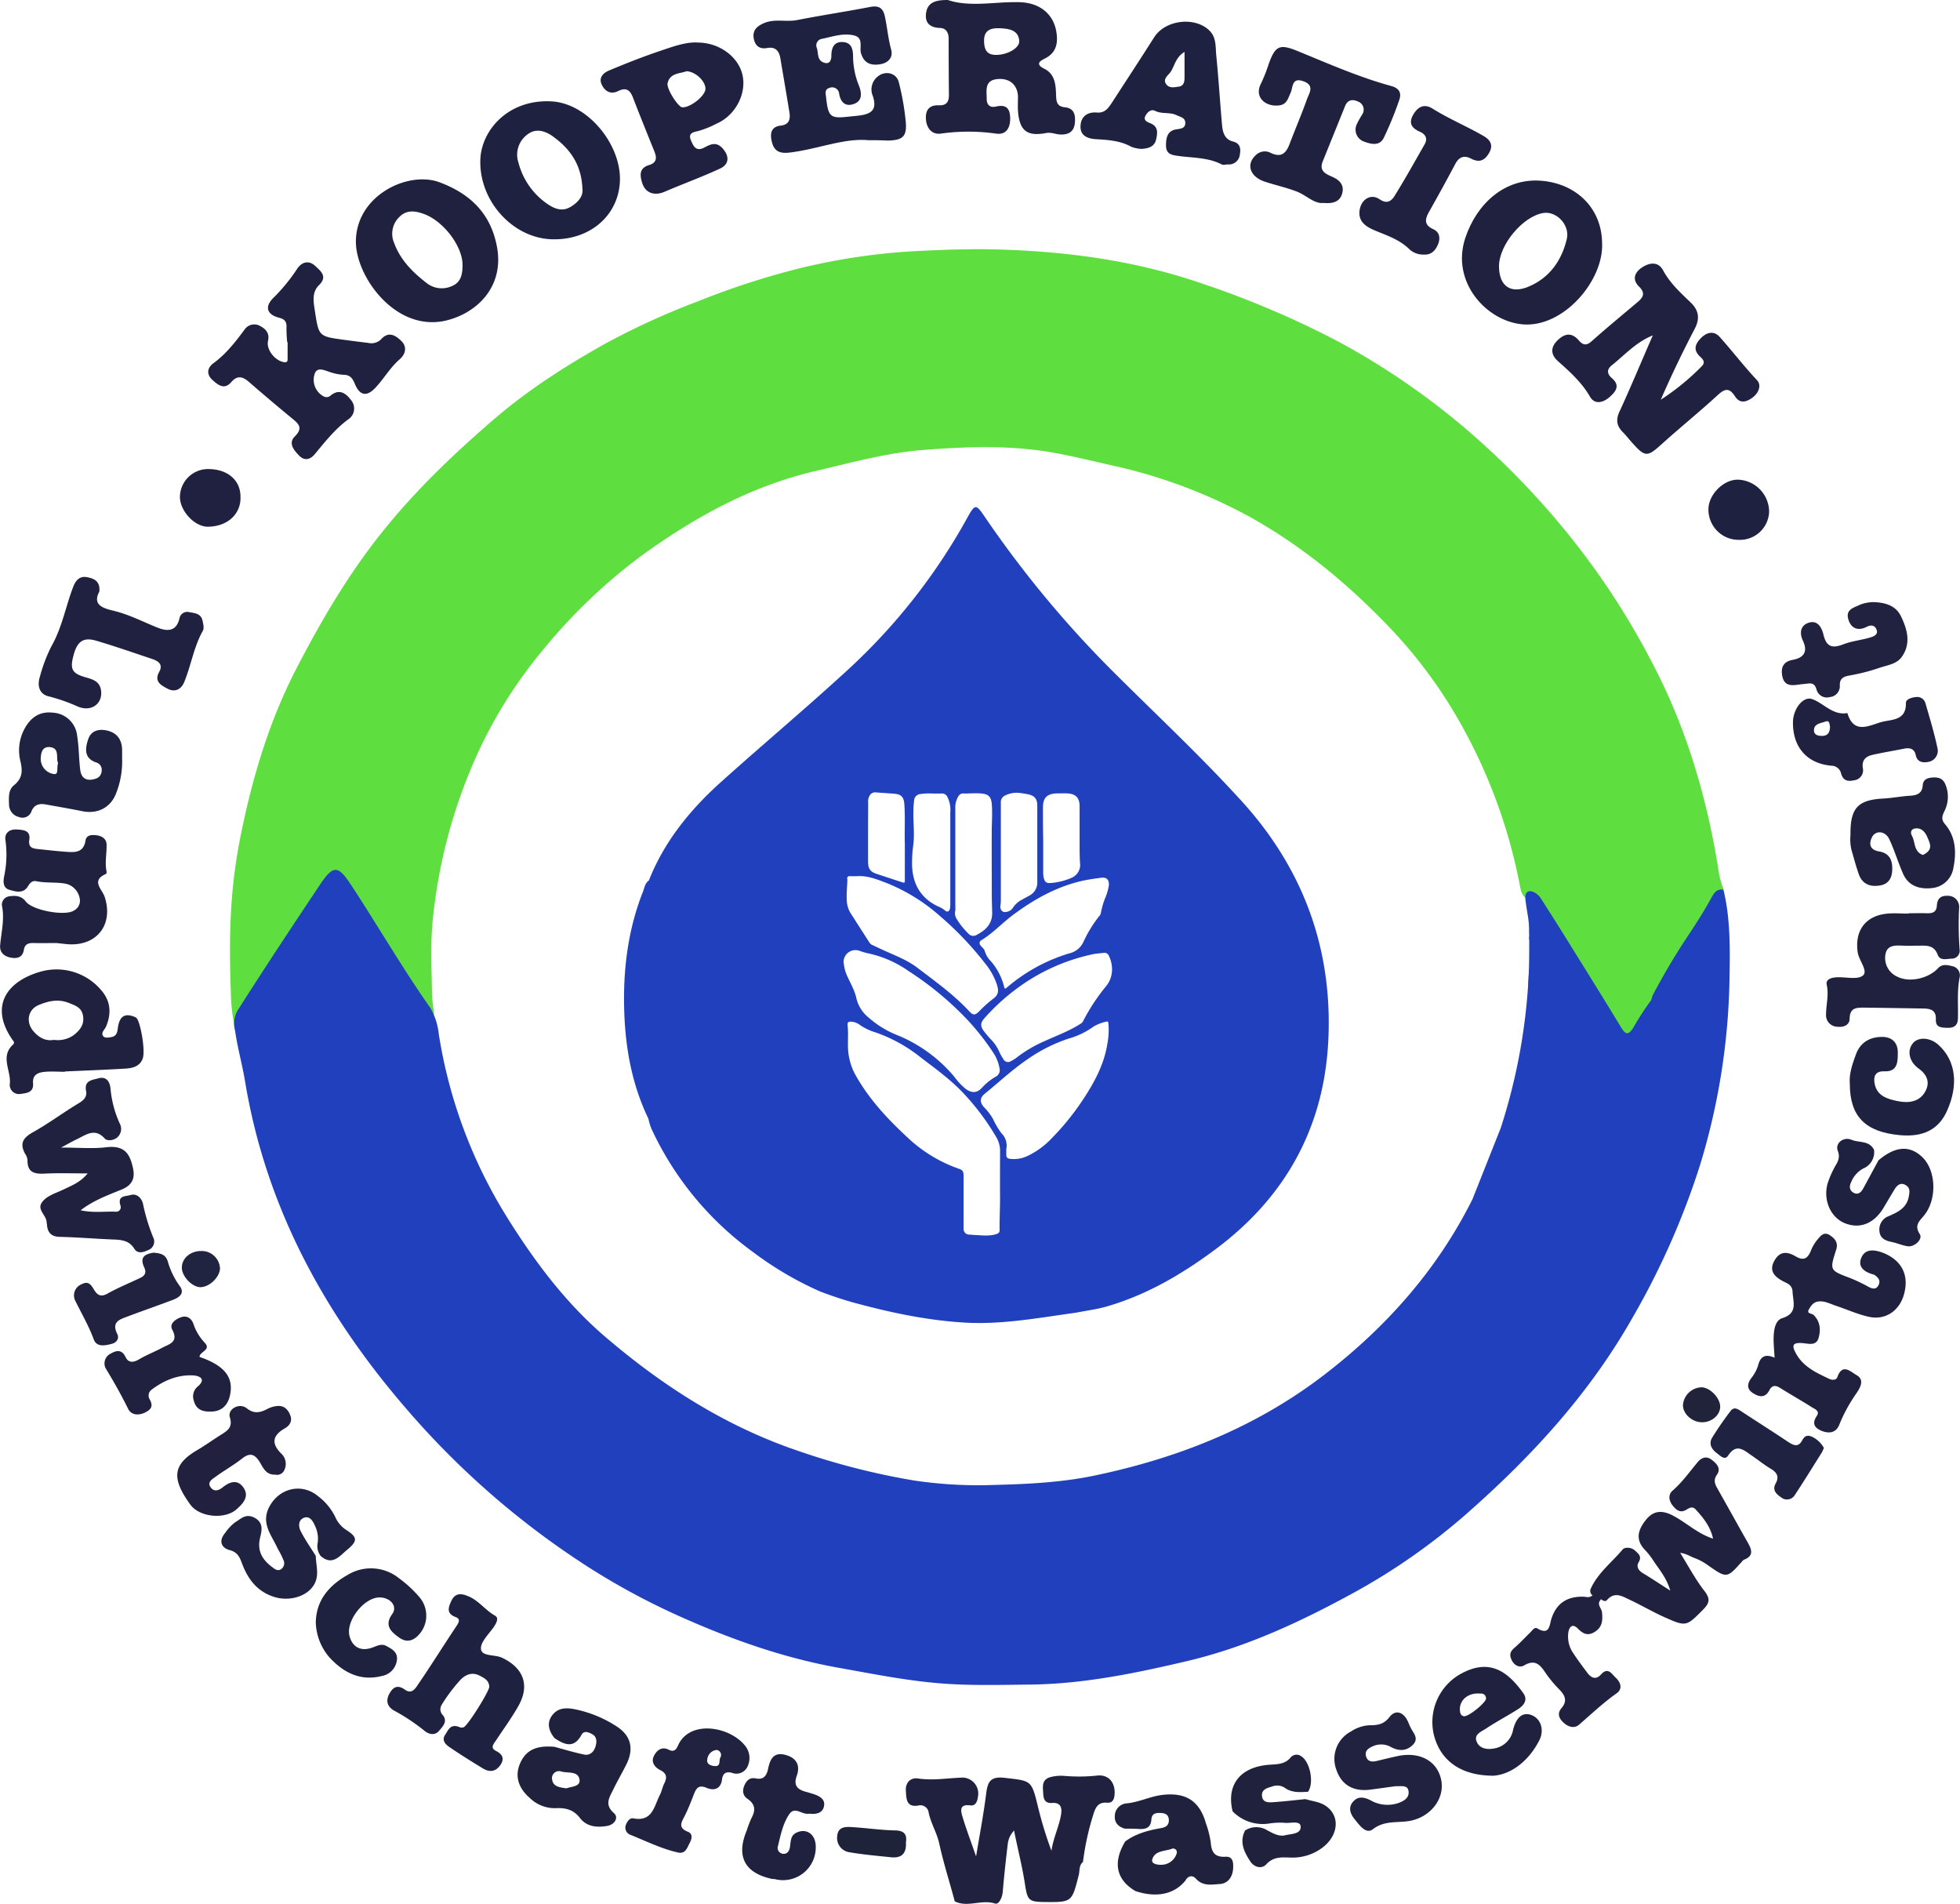 <svg id="Ebene_1" data-name="Ebene 1" xmlns="http://www.w3.org/2000/svg" viewBox="0 0 561.46 545.27"><defs><style>.cls-2{fill:#202140}.cls-3{fill:#1f2140}.cls-4{fill:#1f213f}.cls-5{fill:#20213f}.cls-6{fill:#20213e}.cls-7{fill:#202141}.cls-9{fill:#212140}.cls-12{fill:#1f2240}.cls-16{fill:#20223d}.cls-18{fill:#2140be}</style></defs><path d="M1103.91 505.14c-5.9-6.79-11.65-17.15-16.65-24.53-3.13-4.62-6-9.39-9-14.09-1.85-2.89-2.93-3-4.78-.22q-10.5 15.81-20.88 31.69c-2.36 3.6-5.49 6.82-5.68 11.49a60.58 60.58 0 01-1.2-9.07c-.59-16.73-.55-30.25 2.76-46.7s8.1-32.61 15.88-47.68c6.39-12.37 13.33-24.37 21.74-35.51 10.35-13.71 22.62-25.51 35.61-36.63 9.41-8 19.82-14.67 30.54-20.71a211.07 211.07 0 0127.07-12.43 222.12 222.12 0 0130.06-9.71 181.6 181.6 0 0131.3-4.67c8.74-.47 17.47-.79 26.19-.49 19.31.66 38.23 3.27 56.69 9.61a265.39 265.39 0 0139.44 16.77 210.25 210.25 0 0143.53 31.27 227.68 227.68 0 0130.31 34.47 220.42 220.42 0 0116.29 26.79c9.84 18.89 15.67 39.09 18.89 60.1a31.56 31.56 0 001.27 4.27c-3 1.13-3.3 4.27-4.74 6.49-5.06 7.8-9.83 15.79-14.71 23.7-1.46 3.76-4.26 6.72-6.18 10.21-1.09 2-2.85 2-4.08 0-3.28-5.56-6.93-10.89-10.14-16.52q-5.87-10.29-12.76-20a2.56 2.56 0 00-3.21-1c-2-.75-2.25-2.57-2.59-4.26a153.39 153.39 0 00-16.07-44.6 136.88 136.88 0 00-20.07-27.87c-12.24-13-25.74-24.32-41.39-33a148.26 148.26 0 00-39.51-14.68c-5.11-1.17-10.2-2.39-15.36-3.38-12.77-2.44-25.53-2-38.39-1-10.55.81-20.63 3.65-30.81 6-18.64 4.33-35 13.39-50.4 24.6a158.82 158.82 0 00-28 26.91 132.74 132.74 0 00-19.59 31.8 150.67 150.67 0 00-11.76 45.14c-.74 6.94-.33 14-.25 20.94-.02 1.45.41 4.26.63 6.5z" transform="translate(-979.54 -214.39)" fill="#5fde40"/><path class="cls-2" d="M1453 310.45c-4.76 1.89-8 5.57-11.72 8.54-1.45 1.15-1.5 2.39 0 3.7 2.56 2.18 1 4-.8 5.53s-4.16 2.07-5.48-.23c-2.35-4.09-5.72-7.09-9.14-10.14-2.13-1.9-2.24-4-.08-6.06s4.12-2.14 6.06.12c1.2 1.39 2.19 1.5 3.66.19 4.26-3.78 8.66-7.42 13-11.07 1.64-1.38 2.56-2.59.57-4.55-2.16-2.13-1.2-4.2 1-5.6s4.56-1.5 5.85.88c2 3.72 5 6.46 8 9.32 2.23 2.19 2.62 4.52 1.12 7.41-3.46 6.63-6.72 13.38-9.76 20.38a68.72 68.72 0 0011.78-9.63c1.13-1.18.25-2-.6-2.79-1.8-1.76-1.46-3.34.21-5.11 1.82-1.94 3.9-2.23 5.49-.46 3.63 4.05 6.93 8.39 10.68 12.37 1.39 1.48.5 3.77-1.43 5.12s-3.58 1.51-4.86-.47c-1.56-2.4-2.79-2.34-4.87-.43-5.21 4.79-10.73 9.25-16 14-4.24 3.83-4.81 3.92-8.53-.21-.91-1-1.75-2.12-2.72-3.09-1.81-1.81-2.07-3.59-.93-6 3.3-7.17 6.33-14.48 9.5-21.72zM1061.81 312.37a37.7 37.7 0 01-.2-4.11c.08-1.61-.36-2.43-2.1-2.87-3.46-.88-4.23-3.07-1.76-5.59a51.09 51.09 0 006.82-8.28c1.21-1.93 3.26-2.86 5.32-.92 1.59 1.5 3.56 3 1 5.49-2.09 2.07-1.53 4.83-1.13 7.46 1.1 7.16 1.08 7.17 8.26 8.15q3.49.48 7 .89a3.92 3.92 0 003.75-1.1c2.1-2.3 4.13-1.05 5.77.59s1.22 3.71-.51 5.21c-2.76 2.39-4.54 5.61-7 8.2s-4.44 2.22-5.85-1.18c-.63-1.51-1.31-2.54-3.15-2.58a14.49 14.49 0 01-4-.79c-1.67-.54-3.75-1.62-4.41.7a5.38 5.38 0 002.45 6.17 1.78 1.78 0 002.32-.26c2.42-1.86 4.27-.5 5.68 1.39a3.72 3.72 0 01-.82 5.59c-3.76 2.77-6.58 6.37-9.51 9.9-1.35 1.64-3 2-4.51.44s-3.19-3.55-1.24-5.49c2.31-2.29 1.28-3.48-.59-5-4.21-3.47-8.4-7-12.51-10.58-1.8-1.57-3.34-2-5.08 0-2 2.34-3.81.85-5.42-.6-1.82-1.64-1.44-3.52.29-4.79 3.67-2.68 6.36-6.18 9-9.74a3.34 3.34 0 014.42-.89c1.59.85 2.71 2.05 2.22 4.22-.57 2.46 1.92 5.61 4.45 6.09 1.22.24 1.16-.44 1.16-1.23v-4.48z" transform="translate(-979.54 -214.39)"/><path class="cls-3" d="M1228.26 254.54c-6.51-.61-13.59 2.2-20.92 3.32-2.73.41-5.76 1-6.67-2.76-.52-2.12-.55-4.39 2.55-4.74 2.36-.27 2.78-1.83 2.46-3.77-.83-5.16-1.73-10.3-2.59-15.45-.36-2.15-1.39-3.44-3.79-3s-3.6-.88-3.88-3 1-3.26 2.93-4.11c3.13-1.36 6.4-.27 9.57-.9 6.92-1.36 13.9-2.4 20.83-3.74 2.49-.49 3.74.24 4.27 2.7.67 3.15.94 6.36 1.8 9.51.59 2.16-.72 3.8-3.14 4.19-2.67.43-4.61-.25-5.49-3.12-.53-1.75.81-4.4-1.94-5.11-3.22-.83-6.37.4-9.5 1a1.9 1.9 0 00-1.28 2.42c.59 1.42 0 3.42 1.83 4.24s2.39-.53 2.39-1.79c0-2.33.75-4.13 3.23-4 2.89.13 3 2.56 3 4.74a22.91 22.91 0 001.77 8c.72 2 .86 4.16-1.57 5s-3.74-.46-4.19-2.89a2 2 0 00-2.75-1.73c-1.46.42-1.14 1.5-1 2.71.63 5.66 1.17 6.16 6.71 5.51 1-.11 2-.18 3-.32 3.72-.52 4.83-2 3.68-5.57a4.7 4.7 0 011.19-5.39c2.12-2 5.54-1.36 6.24 1.42a73 73 0 012 11.36c.37 4.21-.84 5.26-5.09 5.38-1.56-.08-3.06-.11-5.65-.11z" transform="translate(-979.54 -214.39)"/><path class="cls-4" d="M1487.88 603.22c-.12-2.43-.34-4.3-.26-6.15.09-2 .52-4.55 2.41-5.15 4.63-1.44 3.13-4.62 3-7.68-.12-2-1.7-2.34-2.88-3-2.52-1.39-3.9-3.07-2.26-5.9s3.84-2.43 6.06-1.12 3.4.62 4.3-1.55a11.75 11.75 0 011.87-3.22c.92-1.07 1.9-2.5 3.71-1.23 1.45 1 2.32 2.12 1.7 4.07-1.9 5.94-1.84 5.91 3.94 8.1a45.34 45.34 0 015.36 2.56c1.15.61 2.2.79 2.84-.52s-.08-2.14-1.08-2.85a1 1 0 00-.33-.17c-2.59-.68-4.77-2.17-3.44-5s4.54-1.9 6.67-1c4.34 1.9 7.08 5.71 5.49 11.59-1.29 4.78-5.35 7.59-10.14 6.5-3.19-.72-6.23-2.1-9.36-3.14-1.63-.54-3.16-1.43-5-1.24-1.47.15-2.17 1.23-2.76 2.25-.77 1.31.83 1.11 1.33 1.6 1.93 1.9 2.1 4.24 1.44 6.59s-2.88 1.64-4.45 1.5c-2.87-.24-3.42.47-2 3 2.14 3.84 5.84 5.49 9.51 7.23.82.39 2 .41 2.32-.51 1.44-4.13 3.92-1.44 5.48-.58 2.49 1.37.94 3.77 0 5.19a45 45 0 00-4.92 9c-.94 2.4-3 2.69-5.3 1.69-2-.91-2.47-2.2-1.17-4.15 1-1.46-.56-2-1.37-2.5-3-1.92-6.11-3.65-9.12-5.55-1.35-.85-2.35-.75-3.07.65-1.21 2.35-3 1.92-4.67.86-1.89-1.19-1.74-2.72-.44-4.42a10.78 10.78 0 001.89-3.59c.62-2.38 1.92-3.38 4.7-2.16z" transform="translate(-979.54 -214.39)"/><path class="cls-5" d="M1435.7 671.26a1.55 1.55 0 01-.42-2c2.06-4.46 6-7.44 9.08-11.11.61-.73 2.47-.66 3.47.25s2.15 1.68 1.1 3.44c-.7 1.18-.07 2.32 1.22 3.09 2.32 1.38 4.56 2.89 7.86 5-1.18-4-3.46-6.35-5.12-9a22.15 22.15 0 00-2.34-2.88c-2.66-2.94-1.64-5.71.45-8.35 2.33-2.94 5-2.82 8.15-1.05 3.67 2 6.78 5 11.11 6.4-.73-3.42-2.76-5.95-5-8.39-.94-1-1.87-.36-2.68.12-1.76 1.05-2.89 0-3.84-1.15-1.11-1.38-1.48-3.15 0-4.4 2.74-2.4 4.81-5.34 7.11-8.09 1.12-1.34 2.51-1.79 3.91-.76s2.91 2.48 1.63 4.33c-1.12 1.61-.6 2.7.17 4.06 2.87 5.07 5.68 10.17 8.56 15.24 1.15 2 2 3.92-1 5.07a1.74 1.74 0 00-.55.5c-4.34 4.84-4.36 4.88-9.74 1.11a15.92 15.92 0 00-3.87-2.09c-1.23-.44-2.32-1.28-4.12-1.48 2.28 3.65 4.3 7.5 6.93 10.88 1.73 2.23 1.52 3.48-.32 5.33-4.87 4.91-4.83 5-11.26 2.14-3.27-1.48-6.39-3.3-9.63-4.84-2.18-1-4.44-2.58-6.68 0-.44.52-1.16.22-1.68-.21a2.76 2.76 0 01-2.5-1.16z" transform="translate(-979.54 -214.39)"/><path class="cls-4" d="M1002.63 561c3.61.8 6.84.29 10 .41a1.3 1.3 0 001.44-1.69c-1-3 1.46-2.66 2.87-3.08 2-.61 3.27 1.18 3.56 2.51a53.68 53.68 0 002.91 9.57 2.62 2.62 0 01-1.45 3.7c-1.39.62-3 1.17-4-.48-1.4-2.22-3.49-2.47-5.81-2.56-5.09-.2-10.18-.63-15.28-.76-2.47 0-3.68-1.06-3.87-3.44 0-.25-.1-.49-.1-.74-.06-2-2.71-3.5-1.46-5.52s4-2.77 6.21-3.83c2.42-1.16 4.92-2.1 7-4.64-4.14 0-8.29-.16-12.43.06-3 .15-4.89-.49-4.8-3.93a3.82 3.82 0 00-.66-1.72c-1.63-2.9-.69-4.58 2.17-6.18 4.53-2.52 8.7-5.67 13.16-8.33 1.49-.89 2.42-1.87 2.11-3.48-.6-3.06 1.75-3.17 3.54-3.66 2.31-.62 3.24 1 3.45 2.86a30.55 30.55 0 002.61 10 3.25 3.25 0 01-.73 4.12c-1.09.88-2.87 1-3.5.29-2.83-3.16-5.33-1.11-7.92.13-1.34.63-2.62 1.37-4.62 2.43 4.86 0 9 .39 13-.09 5.47-.65 6.8 2.24 7.62 6.06.6 2.81-.2 4.81-3.29 6.06-3.88 1.6-7.95 3.04-11.73 5.93zM1358.66 272.51c-2.68.3-4.86-2.18-7.59-3.24-3-1.16-6.13-1.84-9.17-2.84-4.46-1.46-5.48-5.15-2.49-7.73a3.62 3.62 0 014.16-.51c3 1.42 4.37.08 5.36-2.51 1.64-4.29 3.44-8.52 5-12.85.62-1.76 2.33-4-1.05-5.18s-2.92 1.82-3.64 3.33-1 3.29-3.24 3.59c-3.85.51-7.33-2.29-5.22-6.29a44.44 44.44 0 002.19-5.55c1.88-5.22 3.08-5.85 8.28-3.72 8.83 3.61 17.56 7.48 26.78 10 2.59.7 3 2.25 2.3 4.12a99.86 99.86 0 01-4.36 10.67c-1.21 2.53-3.74 1.86-5.6 1.17a3.62 3.62 0 01-2.22-4.88 25.28 25.28 0 011.61-2.92 2.47 2.47 0 00-1.26-3.72c-1.54-.72-2.93-.47-3.65 1.32q-3.19 7.9-6.39 15.81c-1.19 2.94 1.07 3.7 3 4.57 2.11 1 3.19 2.49 2.53 4.74s-2.54 2.87-5.33 2.62z" transform="translate(-979.54 -214.39)"/><path class="cls-3" d="M1111.31 709.09a2.23 2.23 0 001 0c1.2-.4 7.47-10.45 7.39-11.68-.12-1.81-1.44-2.44-2.81-3.15-2.18-1.13-4.1-.17-5.42 1.19a47.5 47.5 0 00-5.34 7.07 2.41 2.41 0 00.25 3.06c1.48 1.8 0 3.26-1.1 4.54s-2.69 1.07-4 .07a57.65 57.65 0 00-8.6-5.77c-2-1-2.84-2.72-1.58-5 1.12-2 2.42-2.56 4.46-1.11s3.09-.56 3.87-1.7c3.77-5.51 7.29-11.18 11-16.73.71-1.07.88-1.89-.3-2.35-2.73-1-2.26-2.62-1.27-4.71 1.16-2.44 3.09-2 4.74-1.31 3 1.17 4.92 4 7.78 5.62 1.16.64.32 2.17-.44 3.28-1.4 2-3.85 4.34-3.62 6.27.26 2.18 4 1.49 6.07 2.49 6.11 2.91 8 7.84 4.66 13.78-1.92 3.42-4.27 6.6-6.43 9.89-.67 1-1.76 2.1 0 3 2 1 2.49 2.36 1.15 4.19s-3.09 1.92-4.87.84c-3.28-2-6.51-4-9.69-6.18-1.16-.79-2.17-2-1.14-3.49.85-1.2 1.44-3.37 4.24-2.11z" transform="translate(-979.54 -214.39)"/><path class="cls-6" d="M1526.29 475.94c1.75 0 3.5-.06 5.24 0s2.73-.42 2.84-2.16c.13-2 1-2.9 3.08-2.84a3.18 3.18 0 013.31 3.35 91.83 91.83 0 00.15 12.19 2.26 2.26 0 01-2.3 2.46c-1.41.05-3.33.69-4-1.12-1-2.65-2.94-2.64-5.11-2.6-1.63 0-3.25.07-4.87 0-2.18-.08-4.55-.25-5 2.57a5.86 5.86 0 003.54 6.37c3.48 1.71 8.89.4 11.54-2.48 1.24-1.35 2.87-.88 4.19-.56a2.66 2.66 0 012 3.18c-.79 4-.37 7.94-.5 11.92-.07 1.84-1.14 2.59-3 2.53s-3.42-.1-3.32-2.44c.11-2.68-1.58-3.06-3.64-3.09-5.59-.09-11.19-.19-16.79-.25-2.18 0-4.21-.1-4.27 3.17 0 1.84-1.78 2.56-3.62 2.29a3.28 3.28 0 01-3.13-3.47c0-2.84.85-5.6.19-8.53-.37-1.62 1.45-2.08 2.86-2.15 2.59-.14 6 .79 7.53-.53s-1.2-4.29-1.53-6.71c-.86-6.18 2.3-10.44 8.57-11 2-.18 4 0 6 0z" transform="translate(-979.54 -214.39)"/><path class="cls-7" d="M1008 383.8c-2.08 3.89 1.13 4.8 4.09 5.51 4.37 1.06 8.31 3.1 12.42 4.77 2.65 1.08 5.49 1.43 6.43-2.55a2.26 2.26 0 012.79-1.83c1.56.28 3.38.39 3.82 2.4.21.95.52 2.2.1 2.94-2.58 4.59-3.35 9.81-5.3 14.6-.91 2.28-2.74 3.06-4.8 2-1.72-.92-4-2-2.39-4.86 1.1-1.95-.11-3-1.84-3.6-5.37-1.8-10.73-3.67-16.17-5.28-3.8-1.12-5.55.19-6.61 4.41-1 3.83-.28 5 3.7 6.11 2 .57 3.85 1.17 4.23 3.62.58 3.82-2.66 6.31-6.56 4.74a51.74 51.74 0 00-8.33-2.94c-2.81-.61-3.44-3.07-2.61-5.66a44.92 44.92 0 013.28-8.67c3.07-5.36 4.09-11.39 6.24-17 .71-1.88 1.86-3.32 4.17-2.78 1.93.37 3.6 1.18 3.34 4.07z" transform="translate(-979.54 -214.39)"/><path d="M995.78 484.47c-2.67 0-4.54.06-6.41 0-1.52-.06-2.74.18-3 2-.36 2.11-1.88 2.49-3.62 2.2-1.92-.32-3.34-1.43-3.17-3.52.32-3.79 1.33-7.52.51-11.41a2.43 2.43 0 012.15-2.66c1.74-.26 3.45-.15 4.69 1.5 1.94 2.56 11.42 4.3 13.89 2.52a3.15 3.15 0 001.53-3.51 5.24 5.24 0 00-4.28-4.17c-2.68-.42-5.45-.11-8.16-.66-1.11-.23-1.79.5-2.36 1.45-1.36 2.24-3.58 1.51-5.37 1s-1.75-2.36-1.46-3.81a29.84 29.84 0 00.38-10.37c-.31-2 1.07-3.22 3.26-3.08 1.91.13 4 .23 3.57 3-.29 2 .76 2.42 2.27 2.58 2.85.3 5.7.63 8.56.83 2.45.17 4.75.12 5.27-3.23.26-1.69 1.89-1.71 3.31-1.5s2.68 1 2.73 2.59c.08 2.58-.55 5.17 0 7.77 0 .22 0 .63-.18.69-4.38 1.9-1.11 4.37-.39 6.5 2.62 7.87-2.07 14.13-10.34 13.64-1.44-.12-2.8-.29-3.38-.35z" transform="translate(-979.54 -214.39)" fill="#1f213e"/><path class="cls-2" d="M1387.42 287.3a5.85 5.85 0 01-4.34-1.71c-2.78-2.64-6.23-3.75-9.63-5.17-2.48-1.05-5-2.47-4.41-6 .53-3 3.23-4.66 5.72-2.95 2.2 1.51 3.42.37 4.29-1 3-4.84 5.78-9.82 8.6-14.77.93-1.63.25-2.85-1.33-3.56-2.28-1-3.4-2.37-1.94-4.92 1.36-2.36 3.24-3.17 5.54-1.72 4.63 2.9 9.65 5 14.39 7.71 1.67.94 3.25 2.37 1.84 4.9-1.29 2.31-2.88 2.92-5.2 1.72-2-1.06-3.46-.5-4.54 1.53q-3.62 6.83-7.43 13.56c-1.23 2.15-1.63 3.86 1.12 5.1 1.84.83 2.05 2.56 1.45 4.15-.66 1.68-1.78 3.27-4.13 3.13z" transform="translate(-979.54 -214.39)"/><path class="cls-9" d="M1379.41 725.93c-2.46.33-4.92.69-7.38 1-4.79.62-8.16-1.34-9.63-5.57a8.87 8.87 0 014.15-11.1 10.59 10.59 0 015.26-1.77c2.3 0 4.1-.2 5.76-2.35s3.89-1.56 5.19 1.09c.33.67.57 1.38.9 2 .8 1.59 2.45 3.09.53 4.94s-4.1 1.67-6.18.57a5.73 5.73 0 00-5.35-.17c-1.24.55-2.23 1.33-1.8 2.83s1.66 1.65 3 1.33c2.05-.49 4.1-1 6.17-1.44 6.33-1.3 11.32 1.51 12.37 6.94s-3.23 10.69-9.19 11.68c-3.47.58-7.06-.21-10.39 2.35-2 1.56-3.87-1.2-5.28-2.92-1.19-1.47-1.77-3.21-.58-4.74 1.39-1.79 3.11-1.7 5.26-.58a9.67 9.67 0 007.93.73c1.8-.63 3.08-1.61 2.89-3.3-.21-2.01-2.22-1.4-3.63-1.52z" transform="translate(-979.54 -214.39)"/><path d="M1070 679c.15-6.7 4.22-10.83 9.28-13.66a12.8 12.8 0 0114.58 1.07 33.44 33.44 0 015.76 5.31 8.12 8.12 0 01.58 10c-1.64 2.27-3.78 3.47-6.3 1.67-2.24-1.6-4.42-3.41-2-6.76 1.57-2.15-.41-4.65-3.5-4.75-4.44-.14-9.84 6.63-8.75 11 .78 3.12 3.09 4.46 6.19 3.48 1.42-.44 2.87-1.38 4.3-.61s3.46 1.69 3.09 4.14a5.28 5.28 0 01-4.34 4.5c-6.13 1.54-11-1-15-5.36A16 16 0 011070 679z" transform="translate(-979.54 -214.39)" fill="#1f223e"/><path class="cls-3" d="M1509.44 524.86c-.28-2.87.73-5.71 1.75-8.51 1.26-3.44 4-5 7.52-5 2.85 0 4.47 1.69 4.47 4.4 0 2.53.08 5.62-3.83 5.46-2.5-.1-3.15 1.3-2.85 3.27.59 3.8 3.67 4.67 6.8 5.29s6 .11 7.61-2.54.8-5-1.75-6.81c-2.79-2-3.39-5.22-1.62-7.3 1.58-1.86 5-1.61 7.32.54 4.92 4.48 5.8 11.37 2.41 18.9-2.38 5.29-6.76 7.54-13.48 6.93-9.9-.9-14.33-5.36-14.35-14.63z" transform="translate(-979.54 -214.39)"/><path d="M1058.39 636.71c-2.71.11-3.46-2-4.47-3.63-1.41-2.25-2.77-2.74-5-1-2.41 1.91-5.13 3.42-7.62 5.24-.91.66-2.42 1.49-1.49 2.92s2.27 1.13 3.54.1c1.92-1.56 4.2-2.36 5.87 0 1.93 2.66-.18 4.79-2 6.37-3.33 2.88-10.5 2.23-13.14-1.39-5.44-7.49-5.15-11.48 2-15.66 2.35-1.38 4.56-3 6.87-4.43 1.84-1.16 3.3-2.12 2.43-4.94-.72-2.35 2.72-4.28 4.87-2.56s4 1.17 6 .11a7.4 7.4 0 012.83-.79c1.89-.13 3 1.06 3.62 2.68s-.12 2.91-1.58 3.74c-3.6 2.06-3.91 4.41-.89 7.33a4 4 0 01.79 4.53 2.25 2.25 0 01-2.63 1.38z" transform="translate(-979.54 -214.39)" fill="#21213f"/><path class="cls-6" d="M1211.39 733.81c-2.22.42-4.14-2.3-5.82.24-1.88 2.84-2.45 6.16-3.26 9.37a1.7 1.7 0 001.49 1.88c1.16.14 1.8-.7 2-1.76.29-1.55.07-3.36 1.79-4.24 2.71-1.38 5.28.16 5.59 3.27a9.38 9.38 0 01-11.62 10c-.36-.08-.75 0-1.11-.13-7.66-1.72-10.07-6.48-7-13.81a33.33 33.33 0 011.31-3.46c1.24-2.26 1.26-4-1.14-5.65-1.36-.91-1.5-2.45-.75-4 .67-1.39 1.6-2.14 3.21-1.8 2.28.47 3.11-.92 3.5-2.81.57-2.7 1.56-4.86 5-3.92 3.14.86 4.27 3 3.19 6-1 2.78.24 3.92 2.64 4.56.58.16 1.16.34 1.74.51 1.85.57 3.89 1.43 3.43 3.63s-2.65 2.31-4.19 2.12z" transform="translate(-979.54 -214.39)"/><path class="cls-5" d="M1435.7 671.26l2.46 1.21c-1.41 1.34.17 2.46.29 3.67.21 2.21.16 4.17-2 5.56-2 1.28-3.37.67-4.89-.87s-2.46-.67-2.76 1.1a8.36 8.36 0 001.47 6c1.22 1.87 2.57 3.66 3.91 5.45 1.12 1.5 2.43 2.26 4 .55 2-2.19 3-.18 4.19.93 1.53 1.41 2 3.28.25 4.49-3.84 2.72-7.22 5.93-10.77 9-1.4 1.2-3.26.6-4.69-.88-1.29-1.32-1.42-2.59-.28-3.93 1.68-2 1-3.56-.56-5.19a36.21 36.21 0 01-3.84-4.56c-1.6-2.37-3-4.42-6.37-2.42-1.18.69-2.79.13-3.6-1.68-.73-1.64-.19-2.49 1-3.5 1.5-1.31 2.85-2.79 4.28-4.17.62-.59 1.31-1.75 2.1-1.28 3.6 2.13 3.47-.93 4.09-2.83 1.44-4.36 4.47-6.31 9-6.24.84-.01 1.9.48 2.72-.41z" transform="translate(-979.54 -214.39)"/><path class="cls-9" d="M1516 386.83c3.46.06 6.57.94 8.06 4 1.81 3.7 3 7.77.3 11.64-1.51 2.17-4.26 2.41-6.54 3.22a56.31 56.31 0 01-8.59 2.18c-1.76.32-2.7.93-2.66 2.82a3.12 3.12 0 01-2.85 3.33 3.05 3.05 0 01-3.82-2.17c-.68-2.33-2.06-1.68-3.71-1.56-2.39.16-5.59 1.44-6.16-2.65-.31-2.22.44-3.78 3-4.26 3.09-.57 4.54-2.22 2.94-5.56-1-2.16-.7-4.41 1.85-5.13s3.63 1.66 4.06 3.44c.85 3.57 2.55 4 5.71 2.79 2.4-.94 5.06-1.19 7.55-1.92 1-.28 2.44-.79 2-2.15-.38-1.14-1.3-1.74-2.89-.93-2.25 1.15-4.36.67-5.22-2.09-.94-3.05 1.79-3.43 3.5-4.33a11.48 11.48 0 013.47-.67z" transform="translate(-979.54 -214.39)"/><path class="cls-4" d="M1036.7 603c7.06 2.42 9.78 5.75 8.76 10.83-.57 2.83-2.25 4.73-5.3 4.82-2.33.08-4.42-.34-5.12-3.19a3.65 3.65 0 011.16-4c2.63-2.28.19-3.08-1.24-3.16-4.47-.26-8.45 1.42-12 4.09a2.08 2.08 0 00-.57 2.72c1.06 1.88.59 2.9-1.29 3.81s-3.94.8-4.87-1.08c-1.91-3.86-4-7.59-6.24-11.27a3.09 3.09 0 011.24-4.5c1.56-.91 3.18-1.35 4.3 1 .77 1.63 2.18 1.61 3.79.65 2.13-1.26 4.47-2.16 6.66-3.33 2-1.08 4.84-1.57 2.89-5.22-.91-1.7 1-3 2.54-3.54s2.89.18 3.51 1.83a14.6 14.6 0 003.2 5.41c2.13 2.13-1.46 2.61-1.42 4.13z" transform="translate(-979.54 -214.39)"/><path class="cls-12" d="M1502 629.05a12.8 12.8 0 01-.56 1.29c-2.56 4.06-5.07 8.15-7.72 12.15a2.62 2.62 0 01-3.94.75c-1.38-.93-2.64-2.09-1.58-4s.39-3.14-1.4-4.2-3.65-2.56-5.49-3.81c-2.21-1.5-4.34-3.6-6.71 0-1 1.51-2.22.09-3.16-.59-1.56-1.13-2.51-2.71-1.44-4.51a91.37 91.37 0 015.24-7.59c1-1.39 2.1-.63 3.22.11 4.42 2.92 8.91 5.74 13.31 8.69 1.55 1 2.89 1.63 4-.4.71-1.3 1.46-1.74 3-1a7.68 7.68 0 013.23 3.11z" transform="translate(-979.54 -214.39)"/><path class="cls-9" d="M1023.58 573.14c1.94.21 3.31.43 4 2.43a22.4 22.4 0 003.35 7c1.7 2.15 0 3.4-1.94 4.12-4.28 1.61-8.6 3.11-12.87 4.72-2.22.84-4.73 1.51-3 5 .6 1.17 0 2.43-1.53 2.84-2 .53-4.37 1-5.2-1.28-1.42-3.86-3.48-7.36-5.26-11a3.41 3.41 0 011.7-4.74c2.12-1.14 2.81.16 3.73 1.65s1.94 2 3.75 1c3-1.68 6.22-3 9.37-4.49 1.39-.64 1.86-1.57 1.18-3-1.52-3.27.59-3.89 2.72-4.25z" transform="translate(-979.54 -214.39)"/><path class="cls-3" d="M1477.74 369a8.65 8.65 0 01-8.8-8.67c-.07-4.13 4.13-8.49 8.26-8.57a9.24 9.24 0 019.12 9.32 8.37 8.37 0 01-8.58 7.92z" transform="translate(-979.54 -214.39)"/><path class="cls-2" d="M1048.43 356.65c.19 4.62-3.3 8.41-9.15 8.59-3.93.13-8.16-4.46-8.2-8.51a8.07 8.07 0 018.46-8c5.35.14 8.9 3.27 8.89 7.92z" transform="translate(-979.54 -214.39)"/><path class="cls-5" d="M1293.54 722.93a48.88 48.88 0 01-9.13.06 12.16 12.16 0 00-4.06.37c-2.32.72-2.1 2.5-2 4.24s.22 3.31 2.65 3.14 2.83 1.46 2.47 3.45c-.61 3.46-2.23 6.64-2.73 10.26a112 112 0 01-3.87-12.65c-1.87-7.65-1.84-7.37-9.63-8.26-4.16-.48-4.8 1.35-5.22 4.66-.71 5.68-1.79 11.3-2.87 17.85-1.51-4.34-2.8-7.75-3.86-11.24-.53-1.75-1.06-3.8 2.23-3.37 1.61.21 2-1.34 2.17-2.52a4.58 4.58 0 00-5-5.42c-4.07.18-8.08.85-12.2.23-2.16-.32-3.6 1.26-3.46 3.43s0 4.91 3.53 4.33a2.38 2.38 0 013 2c.61 3 2.29 5.66 3 8.71 1.22 5.64 3 11.16 4.48 16.72 3.71 1.86 7.66-.64 11.53.63 1.11.36 2.08-1.71 2.22-3.38.38-4.57.89-9.12 1.43-13.67a6.66 6.66 0 011.81-3.85c1 5.08 2.32 10.12 3.1 15.24.73 4.7 1 5.18 5.7 5.22 7.85.08 7.75 0 9.73-7.71.31-1.22 0-2.77 1.21-3.75a75.75 75.75 0 012.9-13.39c.6-2 1.28-3.81 3.93-3.59 1.59.13 2.08-.81 2.22-2.3.27-3.53-1.77-5.96-5.28-5.44z" transform="translate(-979.54 -214.39)"/><path d="M1239.05 742c.21 3.36-1.38 4.6-4.31 4.29-3.93-.41-7.87-.75-11.75-1.41a4.13 4.13 0 01-3.61-4.77c.28-2.74 2.64-2.56 4.61-2.43 4 .26 7.89.84 11.84.92 2.73.03 3.59 1.15 3.22 3.4z" transform="translate(-979.54 -214.39)" fill="#1e233a"/><path d="M1037.16 572.67a5.24 5.24 0 015.4 4.89c0 2.49-2.93 5.42-5.57 5.47-2.43 0-5.41-3.12-5.36-5.68s2.37-4.68 5.53-4.68z" transform="translate(-979.54 -214.39)" fill="#202440"/><path d="M1466.91 621.71c-2.84-.1-5.41-2.58-5.26-5.07a5.51 5.51 0 015.41-4.94c2.52.15 5.37 3.26 5.24 5.71s-2.62 4.41-5.39 4.3z" transform="translate(-979.54 -214.39)" fill="#21233b"/><path class="cls-16" d="M1359.07 731.42c-1.6-1-3.71-1.21-5.59-1.78-3 .3-6.11.67-9.17.88-1.31.09-3 .17-3.24-1.65-.29-2 1.5-2.42 2.83-2.82a4 4 0 013.59.3c2.08 1.53 4.42 1.32 6.76 1.18 1.77-2.6.58-8.61-2-10.19a2.21 2.21 0 00-3 .38c-1.66 2-3.83 1.91-6.1 2.08-8.36.61-12.37 5.77-10.52 13.34a12.07 12.07 0 0010.73 3.45 20.15 20.15 0 014.46-.14c1.53.1 4.17-.68 4.3 1 .17 2.24-2.68 2.11-4.35 2.53-1.88.48-3.64-.57-5.27-1.44a5.92 5.92 0 00-6.29.08c-1.72 3.34-.25 6.21 1.51 8.89 1.11 1.7 3.3 2.2 4.57.8 2.25-2.48 5-1.92 7.59-1.92a14.14 14.14 0 007.38-2.1c5.66-3.4 6.64-9.83 1.81-12.87z" transform="translate(-979.54 -214.39)"/><path class="cls-12" d="M1078.88 652.65a8.36 8.36 0 01-3.31-3.83 16.59 16.59 0 00-5-6c-4.72-3.87-11.27-2.17-14 3.33-2.29 4.64.84 8 2.52 11.76a27.7 27.7 0 011.65 3.26 2.08 2.08 0 01-.73 2.66c-1 .57-1.74-.07-2.36-.53-2.88-2.12-4.56-4.66-3.59-8.6.44-1.83 1.06-4.16-1.52-5.59s-4 .29-5.74 1.32a13.4 13.4 0 00-2.78 3c-1.9 2.25-1.11 4.26 1.32 4.9 2.27.6 2.87 2.05 3.51 3.78 1.7 4.58 4.42 8.14 9.31 9.65 3.91 1.2 8.54.12 10.83-2.78s1.08-5.94 1-9c-1.46-2.36-3.08-4.65-4.33-7.12-.65-1.3-.73-3.17 1-3.81 1.52-.55 2.47.85 3 2.09a8.54 8.54 0 01.9 5 4.72 4.72 0 00.81 3.84c3.28 2.91 5.37.16 7.54-1.68 3.09-2.55 3.09-3.6-.03-5.65z" transform="translate(-979.54 -214.39)"/><path d="M1530.17 545.75c-3.61-3.42-7.71-3.11-12.52.94-1.46 2.7-2.91 5.4-4.38 8.09-.59 1.07-1.46 1.88-2.69 1.24s-1.42-1.8-.72-3.16a7.67 7.67 0 013.38-3.8 5.06 5.06 0 003.14-5.34c-1.33-2.77-4.32-2-6.5-2.92s-4.73.94-3.89 3.17c.93 2.45-.46 3.66-1.24 5.34a26.44 26.44 0 00-1.71 4.13c-1.26 4.75.93 9.61 4.94 11.25 4.37 1.78 8.48.11 11.21-4.55.94-1.59 1.9-3.18 2.84-4.77.74-1.25 1.65-2.47 3.25-1.66s1.28 2.17 1 3.62c-.7 3.1-3.15 4.24-5.68 5.34a4.06 4.06 0 00-2.66 4.44c.2 1.88 1.63 2.59 3.36 2.94 1.57.31 3.08 1 4.65 1.25 1.94.35 4.46-2 3.54-3.44-1.63-2.49-.22-3.66 1.19-5.34 3.82-4.63 3.49-12.98-.51-16.77z" transform="translate(-979.54 -214.39)" fill="#1e213f"/><path class="cls-18" d="M1401.34 557.84c-10.07 20.17-24.66 36.59-42.38 50.22-19.64 15.12-42.11 24-66.26 29-9.33 1.9-18.76 2.36-28.26 2.6a123.78 123.78 0 01-23.13-1.28 205.09 205.09 0 01-32.9-8.39c-20.91-7.05-39-18.62-55.61-32.85-11.37-9.75-20.28-21.71-28.13-34.32a140 140 0 01-19.44-52.3 18.7 18.7 0 00-2.39-7.44c-8-11.35-14.92-23.35-22.52-34.93-3.91-6-5.22-6.24-9.18-.3-7.82 11.71-15.61 23.46-23.17 35.35a7.53 7.53 0 00-1.1 6.3c.67 4.82 2.05 9.67 2.86 14.52 5.93 35.89 22.64 66.53 46.07 93.68a238.36 238.36 0 0051.82 45.2 201.17 201.17 0 0026 14.12c14.78 6.65 30 12.11 46.11 15 10.28 1.83 20.52 3.92 30.94 4.6 7.94.52 15.91.3 23.87.22 15.39-.16 30.28-3.25 45.1-6.74 17-4 32.7-11.35 47.88-19.67a181 181 0 0032.69-23c18.47-16.31 34.87-34.23 47.12-55.91a221.13 221.13 0 0019.18-43.4 192.54 192.54 0 008.47-53.69c.15-8.46.26-16.93-1.74-25.24-2.06-.34-2.82 1.15-3.61 2.59-1.79 3.28-3.79 6.43-5.84 9.55a189.75 189.75 0 00-10.89 18.25 10.56 10.56 0 01-.39 1.28 78.46 78.46 0 00-5 7.7c-1.31 2.06-2.13 2.5-3.58.09-4.55-7.54-9.22-15-13.87-22.48-3-4.86-6.06-9.72-9.16-14.53-1.38-2.14-4.94-3.44-4.35.67.39 3.34 1 5.37 1 8.25 0 .62 0 1.23.05 1.85a3.38 3.38 0 000 1.31 2 2 0 010 .24c0 3.17 0 6.33-.15 9.48-.1 1.1-.17 2.21-.18 3.31a167.79 167.79 0 01-7.84 40.71" transform="translate(-979.54 -214.39)"/><path class="cls-4" d="M1284.57 245.11c-2.1-.22-2.44-1.37-2.5-3.27-.09-3-.23-6.21-3.38-7.76-2.57-1.27-1.37-2.17.1-2.89 3.28-1.61 3.87-4.33 3.38-7.52-.79-5.24-4.74-8.47-10.49-8.65-7-.22-14.17 1.53-20.63-.63-3.2 0-5.68.5-6.2 3.56-.49 2.9 1 4.36 4 4.45 1.72.06 2.45 1.37 2.44 3.13q0 8.06.08 16.1c0 2-.77 3-2.89 2.92-2.41-.12-3.76 1.07-3.71 3.54 0 2.75 1.57 4.93 4.23 4.57a56.16 56.16 0 0115.91 0c2.9.42 4.1-1.72 4-4.58s-1.32-3.8-4.09-3.17c-1.63.38-2.62-.42-2.63-2.2 0-2.46-.7-5.29 3.06-5.67 3.48-.34 5.77 1.63 5.9 5 0 1.37-.08 2.75 0 4.11.41 5.59 2.52 7.38 8 6.35 1.5-.29 2.66.32 4 .4 2.4.16 4-.78 4.27-3.1.22-2.03.13-4.39-2.85-4.69zm-19.9-15c-2.66-.08-3.19-1.75-3.23-4-.07-3.58 2.68-3.74 4.87-3.61s5 .46 5.2 3.65c.1 2.06-3.58 4.06-6.84 3.96z" transform="translate(-979.54 -214.39)"/><path class="cls-5" d="M1438.47 283.86c-.14-9.67-7.19-16.9-17.48-17.71s-18.38 6.45-21.69 16.35c-4.21 12.59 6 23.86 16.38 24.78 11.74 1.04 23.4-12.64 22.79-23.42zm-10.11-1c-1.46 6.13-4.92 11.08-10.92 13.61-5.22 2.2-8.48-.18-8.5-5.84 0-6.11 6.86-14.34 12.75-15.25 3.73-.56 7.63 3.44 6.67 7.49z" transform="translate(-979.54 -214.39)"/><path class="cls-6" d="M1121.94 285.3c-1.67-9.44-7.4-15.35-16.59-18.74-9-3.3-24 3.87-23.86 17.25.15 10.1 11.57 25.79 25.86 22.37 9-2.18 16.56-9.78 14.59-20.88zm-12.5 10.8a7 7 0 01-7.78-.72c-3.92-3.05-7.43-6.52-9.21-11.39a6.65 6.65 0 011.56-7.53c2-2 4.41-1.71 6.88-.82 5.63 2 11.17 9.24 11.15 14.65.01 2.34-.36 4.71-2.6 5.81z" transform="translate(-979.54 -214.39)"/><path d="M1332.74 254.92c-2.34-.59-2.93-2.57-3.12-4.58-.6-6.69-1-13.4-1.67-20.08-.24-2.38.07-5-1.84-7-4.15-4.25-12.76-3.21-15.94 1.8-4.05 6.37-8.19 12.7-12.29 19-1 1.5-2 2.74-4.14 2.56-2.8-.24-4.68 1.26-4.68 4.09 0 2.62 2.16 3.41 4.42 3.54 3.47.21 6.91.4 10.08 2.15a9.1 9.1 0 002.85.63c2.19-.07 3.86-.71 4.3-2.66s.69-3.77-1.71-4.71c-.87-.34-2-.83-1.34-2.11.55-1 1.57-2 2.73-1.42 2 1 4.18.3 6.17 1.24 1.17.55 2.53.72 2.52 2.25s-1.26 1.62-2.59 1.82c-2.41.36-2.92 2.2-2.94 4.44s1 2.77 2.87 3.07c4.38.71 9 .4 13.08 2.53.48.25 1.22 0 1.84 0a3.12 3.12 0 003.36-2.84c.3-1.58.19-3.18-1.96-3.72zm-15.6-15.7c-1.17.14-2.54.51-3.46-.63-1.1-1.33.17-2.4.83-3.14 1.53-1.74 1.5-4.46 4.35-6.2v7.17c.01 1.32-.13 2.58-1.72 2.8z" transform="translate(-979.54 -214.39)" fill="#1f2141"/><path class="cls-3" d="M1137.72 243.44c-12.31-.8-20.36 8.05-20.59 16.84-.3 11.81 9.42 22.4 20.65 22.64 10.76.24 18.73-6.74 19.32-16.25.66-10.57-8.99-22.55-19.38-23.23zm5 30.33c-2.16 1.23-4.3.42-6.24-.88a20.58 20.58 0 01-8.4-11.84 7.18 7.18 0 012.74-8.29c2.34-1.67 4.91-.9 7.19.76 4.84 3.53 8.1 8 8.37 14.94.31 2.18-1.38 4.04-3.62 5.31z" transform="translate(-979.54 -214.39)"/><path class="cls-7" d="M1179.46 251.94a27.43 27.43 0 005.41-2.17c5.37-2.36 8.61-8.58 7.34-14-1.18-5.1-6.58-9.19-12.82-9.19-3.24-.23-6.9 1.09-10.51 2.31-5.05 1.7-10 3.64-14.91 5.71-1.57.66-3.08 2-2 4.16 1 1.9 2.58 2.72 4.67 1.7 2.25-1.11 3.4-.3 4.23 1.91 2 5.2 4.09 10.34 6.17 15.51.71 1.78.56 3.15-1.56 3.78-2.8.84-2.69 2.79-2 5.07 1.1 3.48 4.16 3.57 6.37 2.61 5.29-2.29 10.73-4.24 15.95-6.67 2.63-1.22 2.71-3.49.84-5.67s-3.57-1.29-5.37-.34c-2.44 1.28-3.17-.59-3.83-2.13-.73-1.82.32-2.25 2.02-2.59zm-4.49-6.82c-1.17-.08-4.57-5.33-4.19-6.92.68-2.95 3.51-2.68 5.41-3.41 2.63.1 5.49 2.9 5.43 5.08-.06 2-4.37 5.4-6.62 5.25z" transform="translate(-979.54 -214.39)"/><path class="cls-5" d="M1018.5 505.81a3.35 3.35 0 00-.67-.3c-2.67-1-4.15.06-4.55 3.45-.16 1.29-.49 2.19-1.79 2.43-.85.15-2 .4-2.46-.35-.58-1 .52-1.77.89-2.66 1.4-3.29 1.41-6.6-.71-9.55a16.74 16.74 0 00-17.89-6.21c-9.77 2.72-14.85 9.83-8.33 19.39.36.52.92 1 .26 1.56-3.76 3.46-.42 7.54-.91 11.3a2.64 2.64 0 003.22 2.79c1.7-.23 3.67-.42 3.45-3s1.55-3.16 3.52-3.32 3.74 0 5.61 0v-.09c5.72-.26 11.44-.47 17.16-.81 2.12-.12 4.3-.57 5.13-2.92s-.74-11.01-1.93-11.71zm-18 5.14a7.93 7.93 0 01-5.5 1.25c-2.43.44-4.36-.65-6-2.62-2.1-2.57-1.45-6.08 1.63-7.36 2.76-1.15 5.58-1.82 8.64-.59 1.93.77 3.66 1.3 4.06 3.71.42 2.66-1.05 4.24-2.88 5.66z" transform="translate(-979.54 -214.39)"/><path class="cls-16" d="M1158.92 719.81c2.35-4.66 1.37-8.5-3.08-11.21a34.39 34.39 0 00-11.92-4.75c-2.57-.45-4.72-.25-6.27 1.89s-.89 4.44.74 6.43c2.81 1.89 5.51 3.08 7.69-.87.74-1.35 1.88-.86 2.91-.36 1.59.76 1.53 2.24 1.17 3.53-.42 1.52-1.55 2.76-3.28 2.41-2.88-.59-5.7-1.47-8.55-2.22-5.26-.45-8.16 1-9.8 4.74-1.5 3.45-.71 6.92 2.86 10a10.28 10.28 0 007.13 2.84c2.86-.15 5.2.28 7.15 2.81s4.91 2.78 7.84 2.26c2.11-.36 3.34-2.4 1.89-3.67-2.73-2.41-1.34-4.38-.28-6.55 1.19-2.48 2.57-4.84 3.8-7.28zm-17.14 6.75c-1.8-.28-3.78-.41-4.08-2.53a2 2 0 012.6-2.3c1.84.53 4.84-.2 5.24 2.26.35 2.13-2.31 2.01-3.76 2.57z" transform="translate(-979.54 -214.39)"/><path class="cls-6" d="M1536.71 450.43c-1.16-1.36-.83-2.33-.23-3.62a9.11 9.11 0 00.3-7.85c-.73-1.69-2-2-3.63-1.9-1.46.13-2.7.47-2.83 2.29-.16 2.21-1.57 2.8-3.57 2.93-2.59.15-5.17.67-7.76.81-7.24.39-9.47 2.7-9.36 10.44a12.71 12.71 0 00.61 5.39c.53 1.91 1.07 3.83 1.72 5.7 1 3 3.35 3.87 6.24 3.34 2.26-.41 3.26-2 3.38-4.26.14-2.82-.65-4.93-3.78-5.47-2.57-.44-3-2.07-2-4.09s3.81-1.81 4.93.57c1.52 3.23 2.54 6.7 4 10 1.63 3.58 4.91 4.42 8.39 4a6.86 6.86 0 006-5.82c.88-4.44.66-8.89-2.41-12.46zm-5.41 8.28a10.72 10.72 0 01-.93.54c-2.69-1-2.13-3.69-3.14-5.51-.58-1.05-.12-1.87.76-2.05 1.86-.36 3 .9 3.64 2.42s1.64 3.21-.33 4.6z" transform="translate(-979.54 -214.39)"/><path class="cls-12" d="M1014.52 431.56v-2.25c0-2.93-1.31-5-4.28-5.69-2.44-.56-4.63 0-5.47 2.58-.89 2.74-1.15 5.47 2.55 6.63a2.18 2.18 0 011.33 2.44 2.36 2.36 0 01-1.81 2.16c-2.34.76-4 0-4.32-2.56-.39-3.21-.36-6.48-.87-9.67a7.38 7.38 0 00-6.86-6.7c-3.76-.46-6.45 1.2-8.34 4.83a12.94 12.94 0 00-1.05 9.12c.66 2.84.54 4.89-1.88 6.85-1.64 1.32-1.46 3.55-1.39 5.57a3.67 3.67 0 002.85 3.51 2.71 2.71 0 003.61-1.74c.8-1.83 2.24-2.18 4-1.87 3.51.63 7 1.23 10.52 1.94 4.28.87 8-.92 9.62-4.95a24.85 24.85 0 001.79-10.2zM995 436.07a4.37 4.37 0 01-3.77-4.78c.1-1.79.74-3.11 2.55-2.94 3 .29 1.69 3.06 2.4 4.62-.46 1.17.23 3.38-1.18 3.1z" transform="translate(-979.54 -214.39)"/><path class="cls-16" d="M1330.58 746.15c-3.2.16-4-1.39-4.22-4.19a28.14 28.14 0 00-1.37-5.38c-1.83-6.53-5.92-9-12.72-8.11-3.45.47-6.58 2.09-10.09 2.4a3.65 3.65 0 00-3.29 3.46c-.16 2.09 1 3.22 2.85 3.77 1.24 0 2.49 0 3.72.07 2 .16 3.72-.07 3.9-2.66.13-1.88 1.42-2 3-1.87 1.16.11 1.85.55 2 1.77.12 1.54-.66 2.25-2.11 2.51-3.69.65-7.29 1.56-10.38 3.84-3.61 6-2.61 10.93 2.89 14.2 5.95 2 11.15 1 14.36-3 .79-1.49 2.15-1.53 3-.53 2 2.22 4.49 1.68 6.84 1.53s3.6-2 3.81-4.26c.1-1.64.12-3.7-2.19-3.55zm-14-.86a4.62 4.62 0 01-4.54 3.16c-1.19 0-2.78-.34-2.42-1.55.74-2.53 3.52-2.29 5.52-3a1.06 1.06 0 011.43 1.39z" transform="translate(-979.54 -214.39)"/><path class="cls-5" d="M1418.46 705.66c-2.52-1.08-4.53.27-5.49 4.17a6.57 6.57 0 01-5.5 5.32c-2 .38-4.27 0-5-2.17-.66-1.9 1.44-2.69 2.69-3.5 3-2 6.14-3.64 9.15-5.54 1.69-1.07 3-2.62 1.6-4.63-4.36-6.09-9.49-10-17.56-5.73a15.79 15.79 0 00-8.11 17.47c1.74 7.25 7.39 11.88 17.1 11.89 4.54-.29 9.78-3.64 13.08-10 1.58-2.94.58-6.18-1.96-7.28zm-20.73-1.81c0-2.48 2.17-4.52 5.27-4.46.7.06 2-.25 2.24 1.35.16 1.13-5.06 5.41-6.38 5.16-1.02-.2-1.11-1.14-1.13-2.05z" transform="translate(-979.54 -214.39)"/><path class="cls-2" d="M1534.62 429c-.92-4.46-2.25-8.83-3.52-13.21a2.43 2.43 0 00-2.59-1.78c-1.28.08-3.07.64-3 1.71.1 5.11-4.07 4.67-7 5.45-3.56 1-7.93 3.62-9.76-2.56-4.2.73-6.7-2.77-10.09-4-2.64-.92-5.47 2.84-5.51 6.6-.08 7.16 4 11.87 11.06 12.48a2.85 2.85 0 012.72 2.17c.56 2.17 2 2.39 3.7 2a2.89 2.89 0 002.54-3.49c-.35-2.21.78-3.33 2.67-3.77 3-.69 6.07-1.18 9.11-1.79 1.7-.35 3 0 3.39 1.89s1.94 2.21 3.45 1.91a3.24 3.24 0 002.83-3.61zm-33-3.86c-1.2.05-2.49-.25-2.45-1.62 0-1.9 2-2 3.28-2.48s1.13.88 1.31 1.39c-.01 1.75-.64 2.66-2.17 2.72z" transform="translate(-979.54 -214.39)"/><path d="M1193 714.37c-4.48-5.62-15.73-7.39-19.1-.37-.46 1-1 2.43-2.8 1.49-2-1-3.44.16-4.26 1.83-.89 1.84.35 3.26 1.81 4 2 1 2 2.23 1.13 3.94-.5 1-.68 2.15-1.19 3.14-1.67 3.21-2.09 7.83-7.65 6.75-1.06-.2-1.77 1-2.11 1.87a2.17 2.17 0 001.24 2.82c4.51 1.81 8.87 4 13.67 5.09 2.2.48 2.63-1.37 3.36-2.72.63-1.16 1-2.63-.53-3.23-3-1.2-1.73-2.82-.83-4.65 1-2 1.8-4.09 2.61-6.17.68-1.74 1.43-2.67 3.59-1.75s4.07.32 4.42-2.34c.25-1.87 1.13-2.33 2.75-2a3.5 3.5 0 004.67-2 5.57 5.57 0 00-.78-5.7zm-6.94 3.12c-.8.77.22 2.84-1.77 2.69-1.07-.08-2.46-.52-2.13-2a3 3 0 012.68-2.62 1.44 1.44 0 011.16 1.93z" transform="translate(-979.54 -214.39)" fill="#20223f"/><path class="cls-18" d="M1335.38 444c-11.8-13-24.7-25-37.11-37.39a305.79 305.79 0 01-36.78-44.42c-2.34-3.45-2.68-3.44-4.79.36a171.25 171.25 0 01-33.86 43.27c-11.89 10.95-24.3 21.35-36.34 32.15-9 8-16.58 17.19-21.08 28.57-1.12.78-1.25 2.09-1.7 3.22-4.39 11.12-5.77 22.75-5.35 34.6.37 10.54 2.27 20.79 6.9 30.4a19 19 0 00.84 2.81 90.45 90.45 0 0029 35.29 96.76 96.76 0 0019.48 11.45c3.37 1.26 6.75 2.41 10.24 3.34 10.44 2.81 21 5 31.79 5.56 10.51.5 20.78-1.46 31.11-2.87 2.91-.58 5.88-.94 8.72-1.75 11.52-3.31 21.67-9.27 31.23-16.38 20.35-15.13 31.39-35.42 32.4-60.65 1.07-25.74-7.35-48.43-24.7-67.56zM1295 465.77c1.48-.19 2.24.49 2.2 2.07a15.25 15.25 0 01-.94 3.43 21.79 21.79 0 00-1.38 4.69 1.8 1.8 0 01-.42.75 36.32 36.32 0 00-4.53 7.36 5.9 5.9 0 01-4.14 3.37 49.2 49.2 0 00-17.62 9.6c-.78.66-.83.65-1.06-.33a17.75 17.75 0 00-3.69-7 6.76 6.76 0 01-1.76-2.87c-.14-.7-.83-1.11-1.23-1.69a.94.94 0 01.24-1.5c3.3-2 5.9-4.86 8.95-7.15 6.09-4.55 12.62-8.21 20.12-9.89 1.74-.37 3.5-.61 5.26-.84zm-16.69-20.15c0-2.7 1.1-3.85 3.78-4 1.08 0 2.16-.06 3.24 0 2.41.14 3.47 1.28 3.47 3.69v10.77c0 1.81 0 3.61.12 5.42a4 4 0 01-2.41 4.28 18 18 0 01-6.08 1.5c-1.16.09-1.64-.36-1.9-1.49a7.37 7.37 0 01-.16-1.56v-9.46c-.06-3.02-.07-6.09-.06-9.15zm-12.17 28a11.49 11.49 0 00.1-1.75v-27.59a2.06 2.06 0 011.09-2 7.4 7.4 0 014.75-.73c.61.05 1.21.18 1.82.29 1.91.35 2.76 1.25 2.78 3.21v21.82a4.21 4.21 0 01-2.36 4.06l-2.07 1.14a6.86 6.86 0 00-2.57 2.33 2.49 2.49 0 01-1.28 1c-1.51.6-2.5-.21-2.26-1.81zm-12.94 1.57a8.25 8.25 0 000-1.22V460v-14.1a6 6 0 01.91-3.51 1.5 1.5 0 011.37-.76c1.69.05 3.37-.14 5.07 0 2.16.17 2.94.95 3.1 3.1s.07 4.25 0 6.38c-.06 6.57 0 13.14 0 19.71 0 1.69.08 3.38.11 5.08 0 3.21-2 5-4.68 6.36a1.81 1.81 0 01-2.1-.46 21.57 21.57 0 01-3.52-4.44 3.09 3.09 0 01-.26-2.2zm-12-28.35a20.73 20.73 0 01.18-3.05 2 2 0 011.88-2 18.53 18.53 0 013.57-.14h2.45a1.64 1.64 0 011.63.93 8.35 8.35 0 01.85 4.59V473.43a5.49 5.49 0 01-.11 1.22c-.2.82-.79 1.05-1.41.49a6.7 6.7 0 00-1.87-1.11c-5-2.31-7.35-6.33-7.56-11.74a39.18 39.18 0 01.35-5.93c.41-3.19-.06-6.36.03-9.55zm-13-2.79a3.58 3.58 0 01.36-1.61 1.8 1.8 0 011.9-1.11c1.68.13 3.37.23 5 .35 2.37.18 3 .93 3.16 3.3.24 3.88 0 7.76.12 10.87v10.41c0 1 0 1.06-1 .73l-6.74-2.21c-2.21-.71-2.79-1.46-2.8-3.82v-10.25c.01-2.25.03-4.47.03-6.71zm-6 22a.66.66 0 01.77-.73h2.03c3-.21 5.67.87 8.31 1.88a52.29 52.29 0 0115.57 9.61 92.94 92.94 0 0113.06 13.76 18.55 18.55 0 013.2 5.89c.61 2 .31 3-1.35 4.16a35.91 35.91 0 00-3.82 3.47c-1.1 1.08-1.68 1.1-2.71 0-4.45-4.82-9.76-8.61-14.94-12.55-2.83-2.16-6.16-3.42-9.38-4.87-1.2-.53-2.37-1.12-3.57-1.66a2.11 2.11 0 01-.87-.83q-2.6-4.06-5.2-8.11a7.57 7.57 0 01-1.2-4c-.1-2.07.16-4.07.18-6.07zm-1 24.14a3.41 3.41 0 014.62-3.47 20.32 20.32 0 002.27.67 31.59 31.59 0 0111.64 5.05 91.77 91.77 0 0116.92 14 71.59 71.59 0 017.51 9.57 11.41 11.41 0 011.69 4.29 2.08 2.08 0 01-1 2.4 16.18 16.18 0 00-4.06 3.26c-1.42 1.52-2.93 1.52-4.62.28a18.47 18.47 0 01-3.23-3.44 41.81 41.81 0 00-16.31-11.93 27.86 27.86 0 01-8.26-5.05 10.11 10.11 0 01-3.48-5.4c-.48-2.36-1.74-4.45-2.72-6.64a10.9 10.9 0 01-.93-3.62zm44.8 66.09c.07 2.57-.14 6.48-.12 10.39a1 1 0 01-.76 1.09c-2 .71-4 .43-6 .34-.59 0-1.17-.1-1.75-.13a1.62 1.62 0 01-1.8-1.7v-15.08c0-1.26-.24-1.71-1.34-2.07a41.09 41.09 0 01-15-9.23c-5.57-5.17-10.69-10.7-14.48-17.37a17.35 17.35 0 01-2.3-8.16c-.06-2.07.13-4.14-.1-6.21-.11-1 .15-1.21 1.21-1.15a4.64 4.64 0 012.4 1 16.08 16.08 0 004.42 2.07 43.77 43.77 0 0113 7.23c4.11 3.13 8.31 6.16 11.9 9.92a69.22 69.22 0 019.66 12.86 7.73 7.73 0 011.08 4.18c-.02 3.54-.02 7.11-.02 12.02zm30.73-42.8c-.87 5.36-3.28 10.07-6.15 14.59a74.67 74.67 0 01-9.78 12.33 23.32 23.32 0 01-6.81 5 9.09 9.09 0 01-5.19.86c-.71-.1-1-.42-1-1.14v-1.62a4.93 4.93 0 00-1.37-4.54 22.64 22.64 0 01-2.41-4.06 15.76 15.76 0 00-2.52-3.34c-1.35-1.42-1.34-2.74.12-3.92 4.12-3.35 8-7 12.43-10a45.64 45.64 0 0111.46-5.76 22.92 22.92 0 007.37-3.54 12.15 12.15 0 013.59-1.36c.53-.18.55.25.59.61a21.12 21.12 0 01-.33 5.89zm-.4-16.58a56 56 0 00-6.56 10 2 2 0 01-.8.76c-3.15 2-6.64 3.28-10 4.81a37.56 37.56 0 00-7.93 4.59 9.42 9.42 0 01-1.91 1.23 1.46 1.46 0 01-2.13-.53 12.71 12.71 0 01-1.24-2.22 11.62 11.62 0 00-2.41-3.51c-.65-.7-1.29-1.44-1.87-2.2-1.18-1.52-1.15-2.46.11-3.89a60.56 60.56 0 018.94-8.22 55.85 55.85 0 0121.86-10c1.1-.25 2.25-.3 3.38-.44a1.33 1.33 0 011.44.9 8.68 8.68 0 01.88 3.62 7.52 7.52 0 01-1.76 5.1z" transform="translate(-979.54 -214.39)"/></svg>

